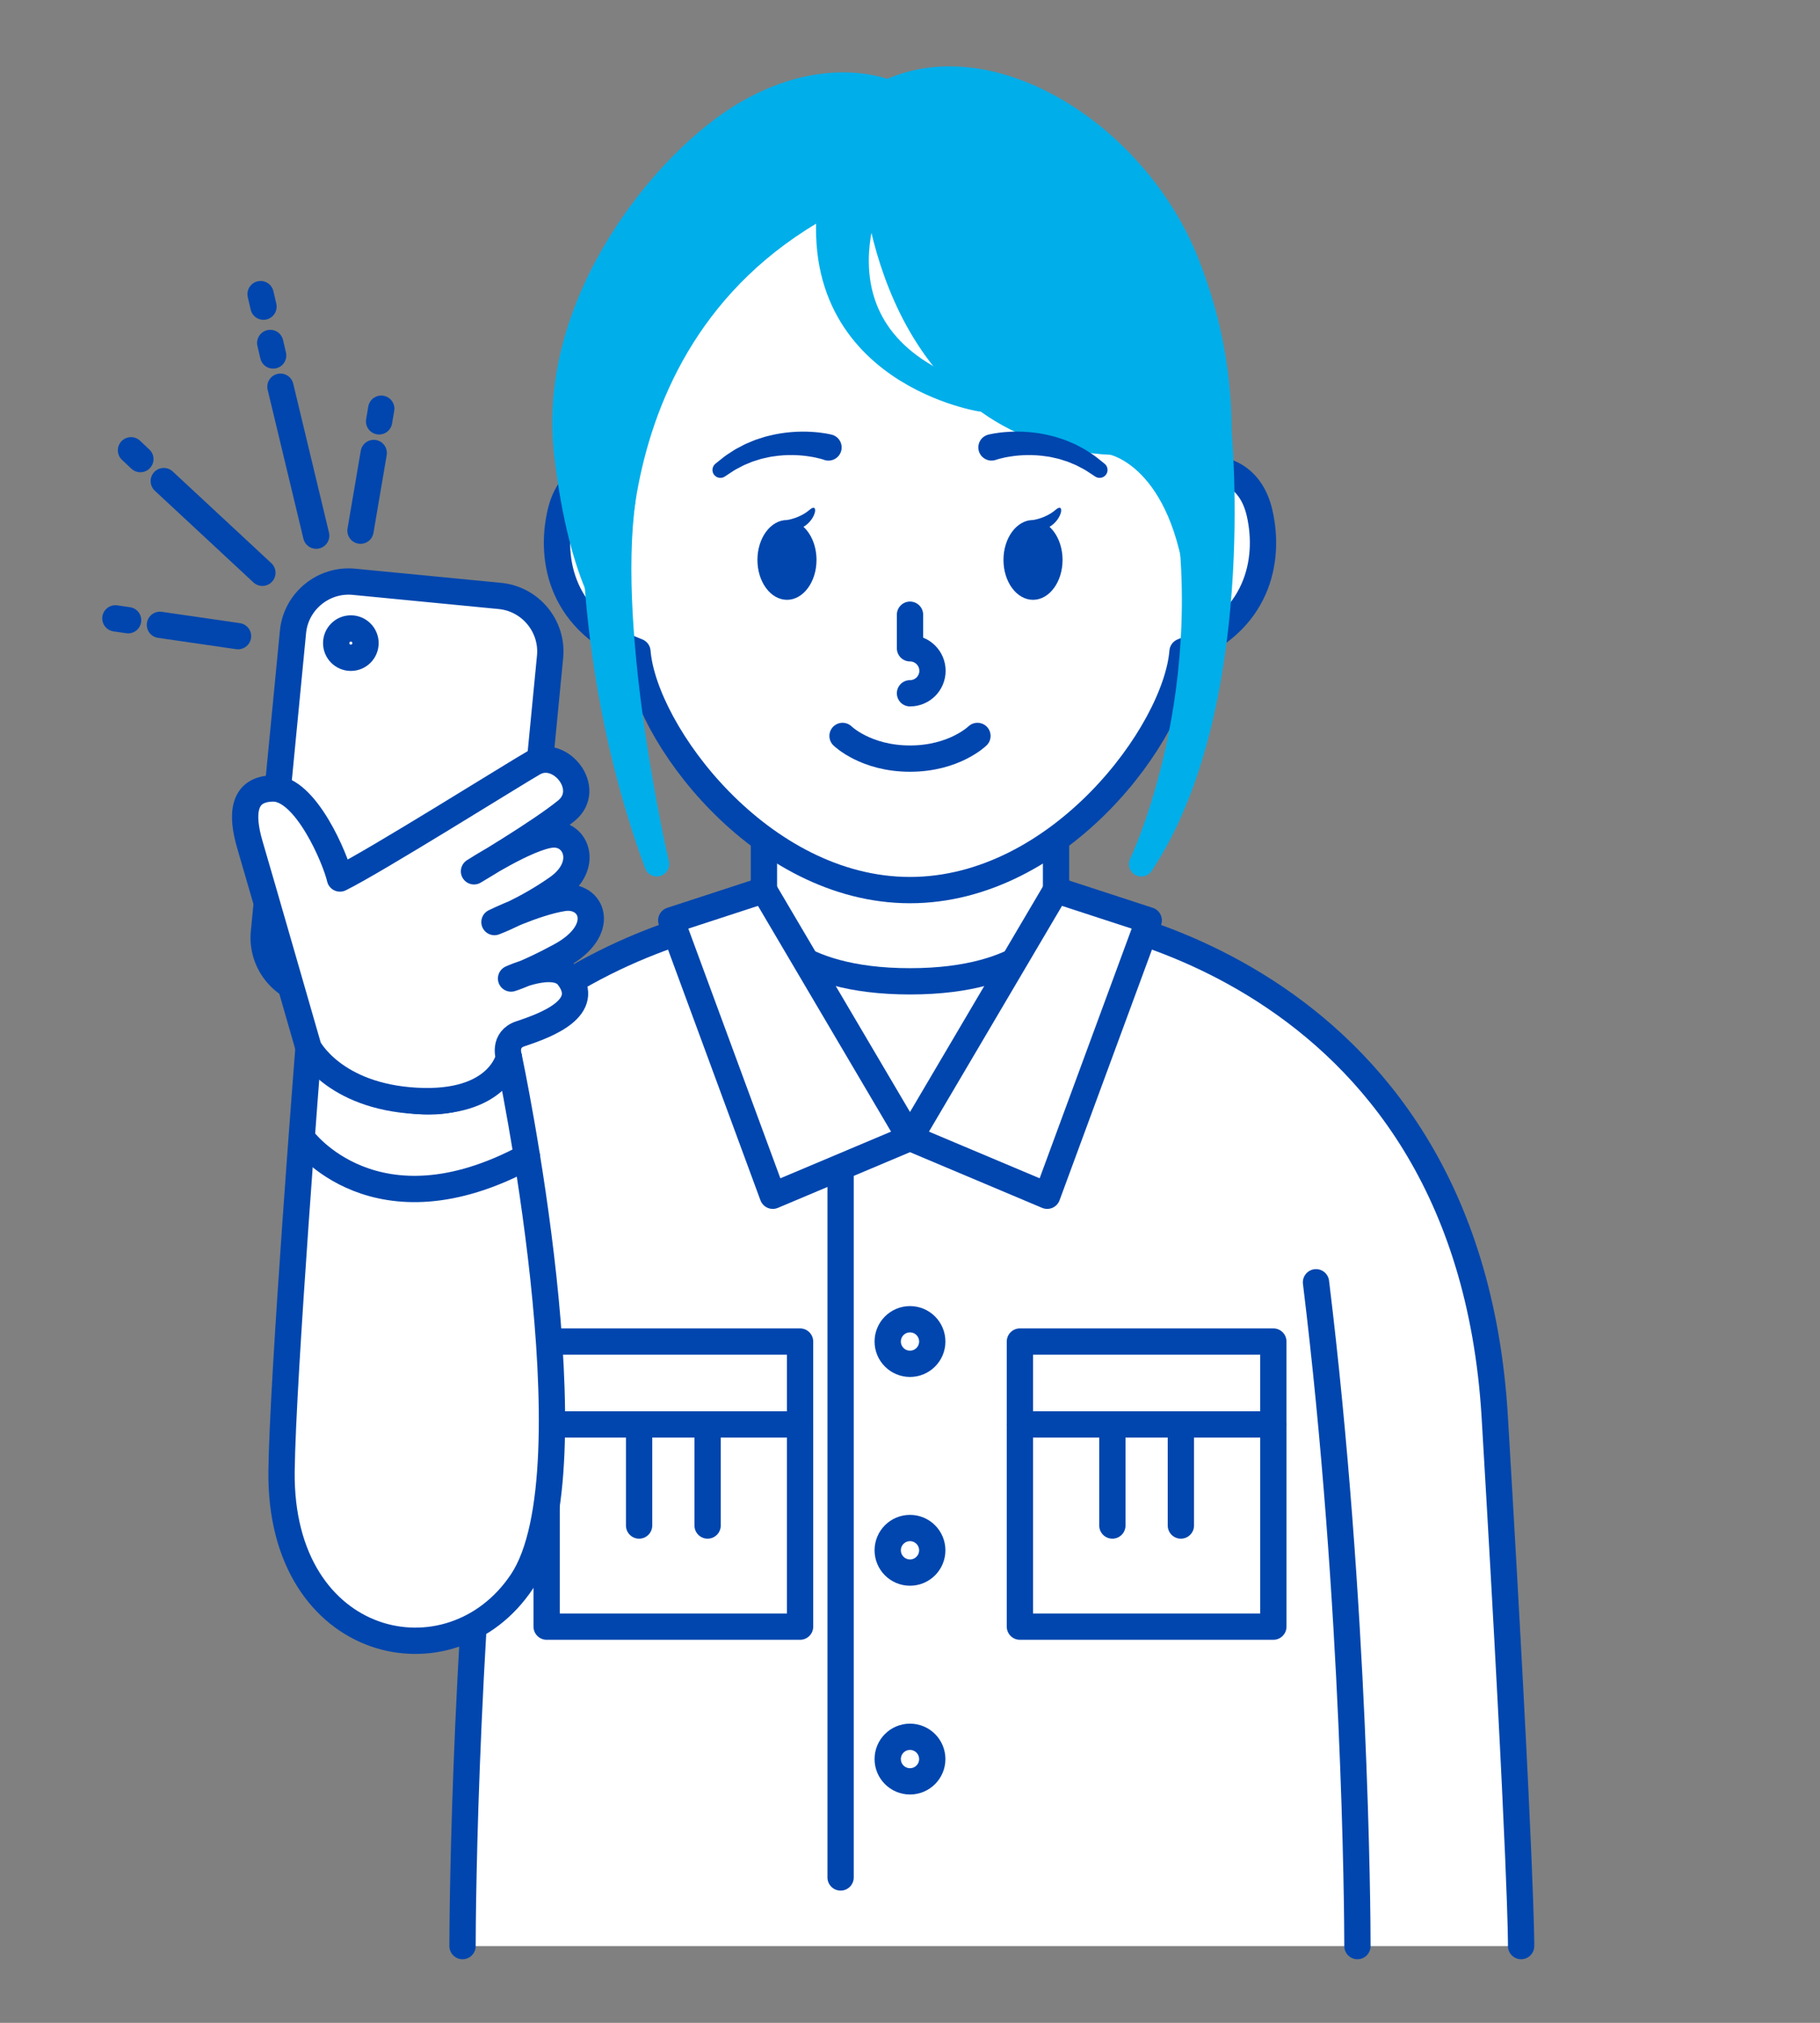 <?xml version="1.0" encoding="utf-8"?>
<!-- Generator: Adobe Illustrator 16.0.4, SVG Export Plug-In . SVG Version: 6.00 Build 0)  -->
<!DOCTYPE svg PUBLIC "-//W3C//DTD SVG 1.1//EN" "http://www.w3.org/Graphics/SVG/1.1/DTD/svg11.dtd">
<svg version="1.1" xmlns="http://www.w3.org/2000/svg" xmlns:xlink="http://www.w3.org/1999/xlink" x="0px" y="0px" width="180px"
	 height="200px" viewBox="0 0 180 200" enable-background="new 0 0 180 200" xml:space="preserve">
<rect x="0" y="0" width="180" height="200" fill="#808080" stroke="none"/>
<g id="書き出し">
</g>
<g id="レイヤー_2">
	<g>
		<g>
			<path fill="#FFFFFF" d="M150.438,192.411H45.745c0,0,1.159-38.523,2.05-46.579c-1.568-10.515-1.049-44.227,0-43.75
				c0.311,0.141,19.693-10.992,27.76-14.077c24.688-9.442,54.6,13.688,54.6,13.688s16.524,17.907,17.607,37.402
				C148.847,158.591,150.438,182.86,150.438,192.411z"/>
			<g>
				
					<path fill="#FFFFFF" stroke="#0046AE" stroke-width="2.6" stroke-linecap="round" stroke-linejoin="round" stroke-miterlimit="10" d="
					M75.555,83.197v8.357c0,0,2.547,5.471,14.445,5.471c11.896,0,14.443-5.471,14.443-5.471v-8.357H75.555z"/>
				
					<path fill="#FFFFFF" stroke="#0046AE" stroke-width="2.6" stroke-linecap="round" stroke-linejoin="round" stroke-miterlimit="10" d="
					M89.997,88.005c14.804,0,26.308-15.611,26.956-23.58c7.483-2.85,8.677-9.003,7.633-13.654c-0.911-4.067-4.095-4.784-6.249-4.201
					c-0.972-21.362-12.185-32.332-28.34-32.332c-16.153,0-27.368,10.97-28.338,32.332c-2.152-0.583-5.336,0.134-6.246,4.201
					c-1.046,4.65,0.147,10.804,7.631,13.654C63.691,72.394,75.194,88.005,89.997,88.005z"/>
				
					<path fill="none" stroke="#0046AE" stroke-width="2.6" stroke-linecap="round" stroke-linejoin="round" stroke-miterlimit="10" d="
					M104.443,90.142c0,0,40.681,4.237,43.392,49.982c2.71,45.745,2.604,52.287,2.604,52.287"/>
				
					<path fill="none" stroke="#0046AE" stroke-width="2.6" stroke-linecap="round" stroke-linejoin="round" stroke-miterlimit="10" d="
					M134.252,192.411c0-3.219-0.198-33.777-4.098-65.631"/>
				
					<path fill="none" stroke="#0046AE" stroke-width="2.6" stroke-linecap="round" stroke-linejoin="round" stroke-miterlimit="10" d="
					M49.845,126.78c-3.897,31.854-4.1,62.413-4.1,65.631"/>
				
					<polyline fill="none" stroke="#0046AE" stroke-width="2.6" stroke-linecap="round" stroke-linejoin="round" stroke-miterlimit="10" points="
					90,112.506 83.136,112.506 83.136,185.626 				"/>
				
					<path fill="#FFFFFF" stroke="#0046AE" stroke-width="2.6" stroke-linecap="round" stroke-linejoin="round" stroke-miterlimit="10" d="
					M92.202,132.641c0,1.214-0.986,2.2-2.202,2.2c-1.217,0-2.204-0.985-2.204-2.2c0-1.221,0.987-2.206,2.204-2.206
					C91.216,130.436,92.202,131.42,92.202,132.641z"/>
				
					<circle fill="#FFFFFF" stroke="#0046AE" stroke-width="2.6" stroke-linecap="round" stroke-linejoin="round" stroke-miterlimit="10" cx="89.999" cy="153.28" r="2.203"/>
				
					<path fill="#FFFFFF" stroke="#0046AE" stroke-width="2.6" stroke-linecap="round" stroke-linejoin="round" stroke-miterlimit="10" d="
					M92.202,173.924c0,1.214-0.986,2.2-2.202,2.2c-1.217,0-2.204-0.986-2.204-2.2c0-1.22,0.987-2.205,2.204-2.205
					C91.216,171.719,92.202,172.704,92.202,173.924z"/>
				
					<path fill="#FFFFFF" stroke="#0046AE" stroke-width="2.6" stroke-linecap="round" stroke-linejoin="round" stroke-miterlimit="10" d="
					M90,112.506"/>
				
					<polygon fill="#FFFFFF" stroke="#0046AE" stroke-width="2.6" stroke-linecap="round" stroke-linejoin="round" stroke-miterlimit="10" points="
					90,112.506 104.443,88.005 113.61,90.996 103.571,118.225 				"/>
				<g>
					
						<rect x="100.869" y="132.641" fill="none" stroke="#0046AE" stroke-width="2.6" stroke-linecap="round" stroke-linejoin="round" stroke-miterlimit="10" width="25.066" height="8.193"/>
					
						<polyline fill="none" stroke="#0046AE" stroke-width="2.6" stroke-linecap="round" stroke-linejoin="round" stroke-miterlimit="10" points="
						100.869,140.834 100.869,160.827 125.936,160.827 125.936,140.834 					"/>
				</g>
				<g>
					
						<line fill="none" stroke="#0046AE" stroke-width="2.6" stroke-linecap="round" stroke-linejoin="round" stroke-miterlimit="10" x1="110.015" y1="140.834" x2="110.015" y2="150.83"/>
					
						<line fill="none" stroke="#0046AE" stroke-width="2.6" stroke-linecap="round" stroke-linejoin="round" stroke-miterlimit="10" x1="116.79" y1="140.834" x2="116.79" y2="150.83"/>
				</g>
				<g>
					
						<rect x="54.063" y="132.641" fill="none" stroke="#0046AE" stroke-width="2.6" stroke-linecap="round" stroke-linejoin="round" stroke-miterlimit="10" width="25.064" height="8.193"/>
					
						<polyline fill="none" stroke="#0046AE" stroke-width="2.6" stroke-linecap="round" stroke-linejoin="round" stroke-miterlimit="10" points="
						79.128,140.834 79.128,160.827 54.063,160.827 54.063,140.834 					"/>
				</g>
				<g>
					
						<line fill="none" stroke="#0046AE" stroke-width="2.6" stroke-linecap="round" stroke-linejoin="round" stroke-miterlimit="10" x1="69.983" y1="140.834" x2="69.983" y2="150.83"/>
					
						<line fill="none" stroke="#0046AE" stroke-width="2.6" stroke-linecap="round" stroke-linejoin="round" stroke-miterlimit="10" x1="63.207" y1="140.834" x2="63.207" y2="150.83"/>
				</g>
				
					<path fill="none" stroke="#0046AE" stroke-width="2.6" stroke-linecap="round" stroke-linejoin="round" stroke-miterlimit="10" d="
					M75.555,90.142c0,0-40.682,4.237-43.392,49.982c-0.325,5.476-0.608,10.619-0.857,15.431"/>
				
					<polygon fill="#FFFFFF" stroke="#0046AE" stroke-width="2.6" stroke-linecap="round" stroke-linejoin="round" stroke-miterlimit="10" points="
					90,112.506 75.555,88.005 66.388,90.996 76.429,118.225 				"/>
				
					<path fill="none" stroke="#0046AE" stroke-width="2.6" stroke-linecap="round" stroke-linejoin="round" stroke-miterlimit="10" d="
					M90,60.777v3.32c1.228,0,2.223,1,2.223,2.227c0,1.229-0.995,2.222-2.223,2.222"/>
				
					<path fill="none" stroke="#0046AE" stroke-width="2.6" stroke-linecap="round" stroke-linejoin="round" stroke-miterlimit="10" d="
					M83.328,72.763c0,0,2.283,2.242,6.672,2.242c4.386,0,6.67-2.242,6.67-2.242"/>
				<g>
					
						<path fill="#FFFFFF" stroke="#0046AE" stroke-width="2.6" stroke-linecap="round" stroke-linejoin="round" stroke-miterlimit="10" d="
						M30.512,103.584c0,0-2.568,32.684-2.667,41.9c-0.196,17.749,16.77,21.403,23.78,10.876c7.358-11.051-1.297-51.83-1.297-51.83
						s-2.114,4.955-9.158,4.312C33.586,108.143,30.512,103.584,30.512,103.584z"/>
					
						<path fill="none" stroke="#0046AE" stroke-width="2.6" stroke-linecap="round" stroke-linejoin="round" stroke-miterlimit="10" d="
						M29.93,112.609c0,0,7.182,9.839,22.19,1.766"/>
				</g>
				<g>
					
						<path fill="#FFFFFF" stroke="#0046AE" stroke-width="2.6" stroke-linecap="round" stroke-linejoin="round" stroke-miterlimit="10" d="
						M51.522,94.658c-0.288,3.011-2.999,5.239-6.021,4.947l-14.445-1.401c-3.017-0.295-5.248-3-4.954-6.016l2.875-29.717
						c0.294-3.018,3.006-5.242,6.027-4.95l14.445,1.401c3.02,0.294,5.248,3.002,4.954,6.015L51.522,94.658z"/>
				</g>
				
					<path fill="#FFFFFF" stroke="#0046AE" stroke-width="2.6" stroke-linecap="round" stroke-linejoin="round" stroke-miterlimit="10" d="
					M30.512,103.584c0,0-4.882-16.967-5.792-20.044c-0.906-3.073-0.702-5.535,2.271-5.583c3.242-0.051,6.198,6.986,6.631,8.903
					c3.361-1.636,17.432-10.459,19.163-11.437c2.615-1.474,5.863,2.585,3.227,4.735c-2.632,2.149-9.133,5.991-9.133,5.991
					s5.348-3.449,7.722-3.638c2.373-0.188,3.713,3.033,0.547,5.269c-3.171,2.238-6.246,3.387-6.246,3.387s3.944-1.93,6.804-2.376
					c2.856-0.442,4.449,3.152-0.283,5.719c-3.243,1.758-4.88,2.238-4.88,2.238s4.247-1.984,5.649-0.191
					c2.379,3.061-2.031,4.766-4.707,5.649c-1.756,0.576-1.156,2.324-1.156,2.324s-0.949,4.761-9.158,4.312
					C32.962,108.389,30.512,103.584,30.512,103.584z"/>
				
					<circle fill="none" stroke="#0046AE" stroke-width="2.6" stroke-linecap="round" stroke-linejoin="round" stroke-miterlimit="10" cx="34.699" cy="63.586" r="1.45"/>
				
					<line fill="none" stroke="#0046AE" stroke-width="2.6" stroke-linecap="round" stroke-linejoin="round" stroke-miterlimit="10" x1="35.654" y1="52.468" x2="36.962" y2="44.787"/>
				
					<line fill="none" stroke="#0046AE" stroke-width="2.6" stroke-linecap="round" stroke-linejoin="round" stroke-miterlimit="10" x1="37.493" y1="41.66" x2="37.706" y2="40.41"/>
				
					<line fill="none" stroke="#0046AE" stroke-width="2.6" stroke-linecap="round" stroke-linejoin="round" stroke-miterlimit="10" x1="31.272" y1="52.961" x2="27.736" y2="38.235"/>
				
					<line fill="none" stroke="#0046AE" stroke-width="2.6" stroke-linecap="round" stroke-linejoin="round" stroke-miterlimit="10" x1="27.015" y1="35.146" x2="26.726" y2="33.91"/>
				
					<line fill="none" stroke="#0046AE" stroke-width="2.6" stroke-linecap="round" stroke-linejoin="round" stroke-miterlimit="10" x1="26.059" y1="30.32" x2="25.772" y2="29.082"/>
				
					<line fill="none" stroke="#0046AE" stroke-width="2.6" stroke-linecap="round" stroke-linejoin="round" stroke-miterlimit="10" x1="25.949" y1="56.632" x2="16.197" y2="47.566"/>
				
					<line fill="none" stroke="#0046AE" stroke-width="2.6" stroke-linecap="round" stroke-linejoin="round" stroke-miterlimit="10" x1="13.882" y1="45.391" x2="12.956" y2="44.521"/>
				
					<line fill="none" stroke="#0046AE" stroke-width="2.6" stroke-linecap="round" stroke-linejoin="round" stroke-miterlimit="10" x1="23.541" y1="62.898" x2="15.816" y2="61.778"/>
				
					<line fill="none" stroke="#0046AE" stroke-width="2.6" stroke-linecap="round" stroke-linejoin="round" stroke-miterlimit="10" x1="12.671" y1="61.322" x2="11.412" y2="61.139"/>
			</g>
		</g>
	</g>
	
		<path fill="#00AEEA" stroke="#00AEEA" stroke-width="2.455" stroke-linecap="round" stroke-linejoin="round" stroke-miterlimit="10" d="
		M86.568,17.875c0,0,1.643,24.871,23.446,25.875c0,0,7.157,1.318,8.571,14.847C120.5,49,122.375,38.625,117.375,26
		S98.092,4.25,87.796,9.125c0,0-5.849-2.625-13.885,2S54.293,29.88,56.016,44.787c1.551,13.42,5.232,16.838,5.232,16.838
		S56.833,29.701,86.568,17.875z"/>
	<path fill="#0046AE" d="M103.798,52.089c1.27-0.731,1.529-2.483,0.599-1.68c-0.983,0.849-2.229,1.006-2.229,1.006
		c-1.613,0-2.924,1.768-2.924,3.946s1.311,3.944,2.924,3.944c1.61,0,2.919-1.766,2.919-3.944
		C105.086,53.999,104.574,52.798,103.798,52.089z"/>
	<path fill="#0046AE" d="M79.464,52.089c1.27-0.731,1.529-2.483,0.599-1.68c-0.983,0.849-2.229,1.006-2.229,1.006
		c-1.613,0-2.924,1.768-2.924,3.946s1.311,3.944,2.924,3.944c1.61,0,2.919-1.766,2.919-3.944
		C80.752,53.999,80.24,52.798,79.464,52.089z"/>
	
		<path fill="#00AEEA" stroke="#00AEEA" stroke-width="2.455" stroke-linecap="round" stroke-linejoin="round" stroke-miterlimit="10" d="
		M58.949,44.745c0,0-1.888,19.245,6.006,40.687c0,0-5.242-22.5-3.311-36.097"/>
	
		<path fill="#00AEEA" stroke="#00AEEA" stroke-width="2.455" stroke-linecap="round" stroke-linejoin="round" stroke-miterlimit="10" d="
		M120.579,42.746c0,0,2.641,27.093-7.701,42.686c0,0,8.33-17.244,3.979-38.823L120.579,42.746z"/>
	
		<path fill="#00AEEA" stroke="#00AEEA" stroke-width="2.455" stroke-linecap="round" stroke-linejoin="round" stroke-miterlimit="10" d="
		M86.568,17.875c0,0-8.396,15.988,10.404,21.586c0,0-19.015-3.048-14.282-22.77"/>
	<g>
		<path fill="#0046AE" d="M81.512,45.467c0,0-0.036-0.012-0.104-0.034c-0.049-0.017-0.142-0.044-0.273-0.079
			c-0.258-0.067-0.643-0.159-1.117-0.227c-0.944-0.151-2.245-0.205-3.518-0.004c-0.321,0.037-0.633,0.113-0.942,0.184
			c-0.313,0.058-0.604,0.172-0.896,0.258c-0.294,0.079-0.555,0.213-0.814,0.314c-0.262,0.098-0.494,0.223-0.708,0.34
			c-0.44,0.214-0.777,0.445-1.015,0.606c-0.24,0.158-0.378,0.249-0.378,0.249L71.68,47.12c-0.362,0.239-0.85,0.139-1.089-0.224
			c-0.224-0.34-0.146-0.793,0.164-1.044c0,0,0.146-0.118,0.401-0.323c0.255-0.209,0.619-0.508,1.104-0.805
			c0.236-0.158,0.495-0.327,0.788-0.47c0.29-0.147,0.587-0.33,0.921-0.456c0.33-0.134,0.665-0.297,1.025-0.401
			c0.356-0.119,0.72-0.24,1.093-0.32c1.484-0.375,3.025-0.454,4.176-0.377c0.576,0.03,1.058,0.097,1.401,0.154
			c0.169,0.028,0.312,0.056,0.422,0.082c0.092,0.021,0.141,0.032,0.141,0.032c0.701,0.159,1.141,0.856,0.981,1.558
			c-0.158,0.701-0.856,1.141-1.558,0.982c-0.037-0.009-0.074-0.019-0.11-0.03L81.512,45.467z"/>
	</g>
	<g>
		<path fill="#0046AE" d="M97.773,42.967c0,0,0.049-0.011,0.141-0.032c0.11-0.026,0.253-0.053,0.422-0.082
			c0.344-0.057,0.825-0.124,1.401-0.154c1.15-0.077,2.691,0.002,4.176,0.377c0.373,0.08,0.736,0.201,1.093,0.32
			c0.36,0.104,0.695,0.267,1.025,0.401c0.334,0.126,0.631,0.309,0.921,0.456c0.293,0.144,0.552,0.312,0.788,0.47
			c0.484,0.297,0.849,0.596,1.104,0.805c0.256,0.206,0.401,0.323,0.401,0.323c0.339,0.272,0.392,0.767,0.12,1.105
			c-0.256,0.317-0.708,0.384-1.042,0.165l-0.07-0.046c0,0-0.138-0.09-0.378-0.249c-0.237-0.162-0.574-0.392-1.015-0.606
			c-0.214-0.117-0.446-0.242-0.708-0.34c-0.26-0.101-0.521-0.236-0.814-0.314c-0.291-0.086-0.582-0.201-0.896-0.258
			c-0.31-0.071-0.621-0.147-0.942-0.184c-1.272-0.201-2.573-0.147-3.518,0.004c-0.475,0.068-0.859,0.159-1.117,0.227
			c-0.132,0.035-0.225,0.062-0.273,0.079c-0.067,0.022-0.104,0.034-0.104,0.034l-0.026,0.008c-0.684,0.221-1.418-0.154-1.64-0.838
			c-0.221-0.684,0.154-1.418,0.838-1.639C97.697,42.986,97.736,42.976,97.773,42.967z"/>
	</g>
</g>
</svg>
